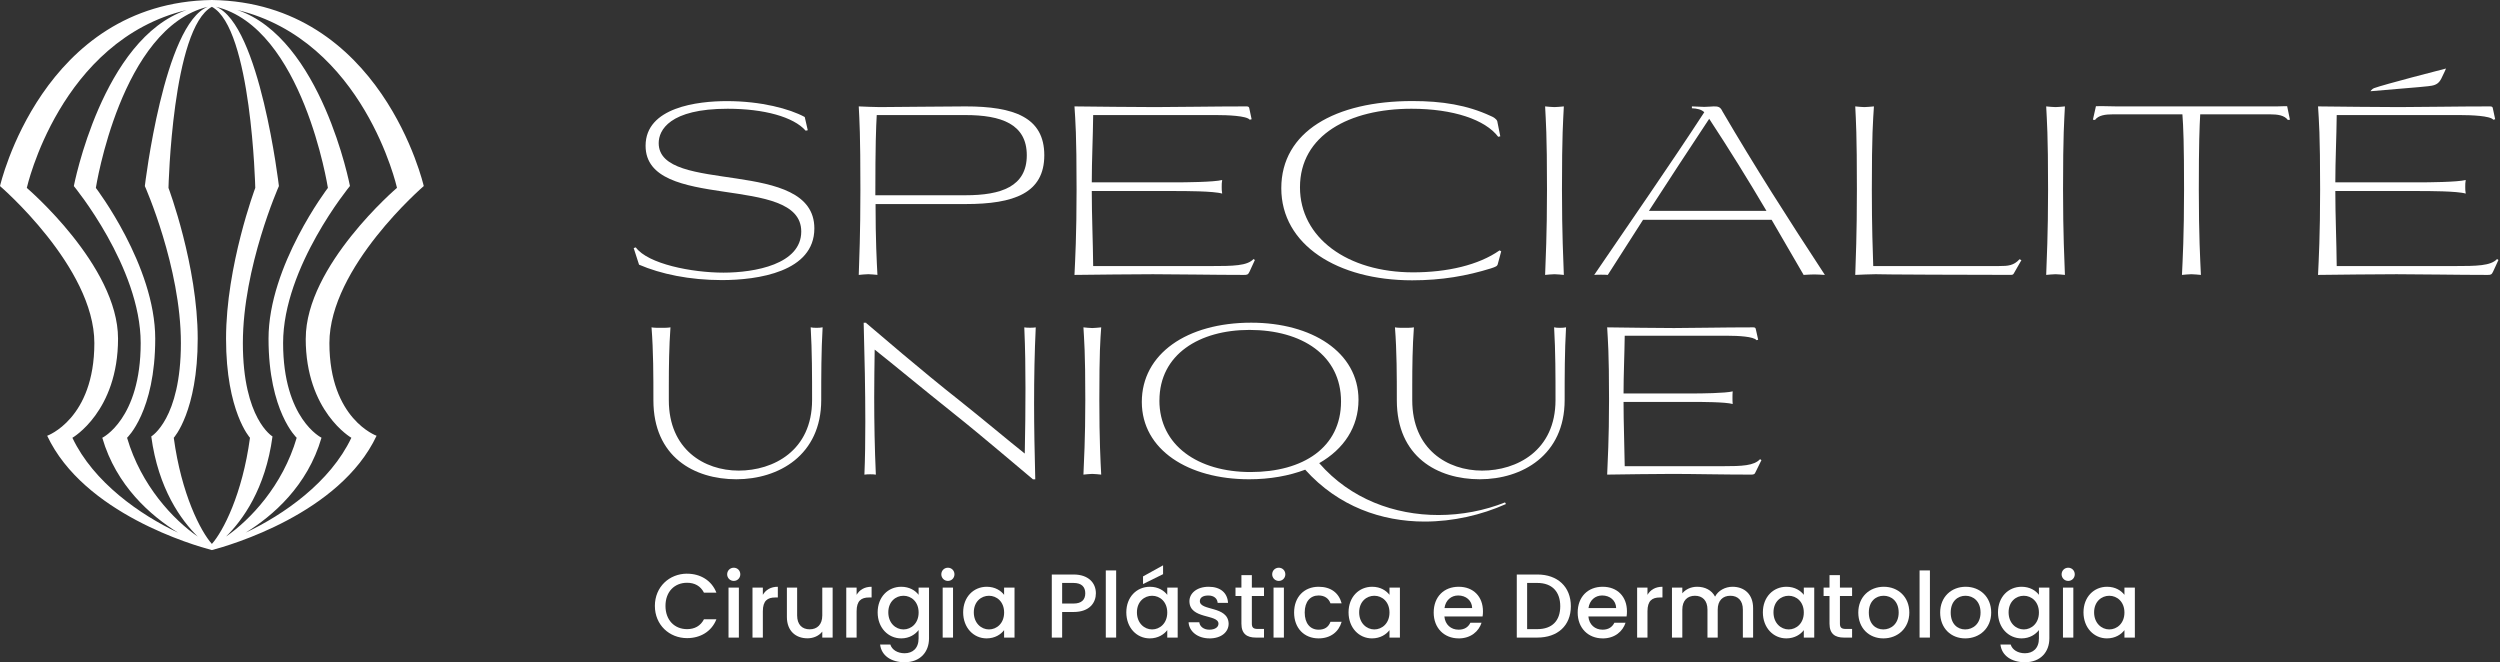 <?xml version="1.0" encoding="UTF-8"?>
<svg xmlns="http://www.w3.org/2000/svg" width="302" height="80" viewBox="0 0 302 80" fill="none">
  <rect x="0" y="0" width="302" height="80" fill="#333333" stroke="none"/>
  <path d="M83.003 69.303C84.59 69.303 85.961 70.101 86.542 71.596H85.038C84.63 70.784 83.907 70.398 82.998 70.398C81.486 70.398 80.39 71.472 80.39 73.192C80.39 74.913 81.486 76 82.998 76C83.907 76 84.63 75.614 85.038 74.807H86.542C85.961 76.297 84.59 77.086 83.003 77.086C80.852 77.086 79.109 75.485 79.109 73.192C79.109 70.899 80.852 69.298 83.003 69.298V69.303Z" fill="white"></path>
  <path d="M87.841 69.378C87.841 68.93 88.192 68.58 88.639 68.58C89.088 68.58 89.429 68.93 89.429 69.378C89.429 69.826 89.079 70.176 88.639 70.176C88.201 70.176 87.841 69.826 87.841 69.378ZM88.005 70.979H89.256V77.019H88.005V70.979Z" fill="white"></path>
  <path d="M92.152 77.019H90.901V70.979H92.152V71.857C92.502 71.254 93.106 70.881 93.962 70.881V72.176H93.642C92.72 72.176 92.152 72.562 92.152 73.844V77.024V77.019Z" fill="white"></path>
  <path d="M100.583 77.02H99.332V76.297C98.938 76.811 98.259 77.108 97.545 77.108C96.13 77.108 95.057 76.221 95.057 74.531V70.979H96.294V74.345C96.294 75.454 96.898 76.022 97.807 76.022C98.716 76.022 99.332 75.45 99.332 74.345V70.979H100.583V77.02Z" fill="white"></path>
  <path d="M103.479 77.019H102.229V70.979H103.479V71.857C103.83 71.254 104.433 70.881 105.289 70.881V72.176H104.97C104.047 72.176 103.479 72.562 103.479 73.844V77.024V77.019Z" fill="white"></path>
  <path d="M108.872 70.881C109.857 70.881 110.593 71.343 110.966 71.857V70.979H112.225V77.117C112.225 78.763 111.161 80 109.276 80C107.666 80 106.469 79.202 106.318 77.862H107.555C107.741 78.487 108.411 78.913 109.276 78.913C110.243 78.913 110.966 78.323 110.966 77.117V76.11C110.58 76.625 109.857 77.117 108.872 77.117C107.285 77.117 106.021 75.835 106.021 73.973C106.021 72.11 107.28 70.881 108.872 70.881ZM109.139 71.968C108.207 71.968 107.307 72.669 107.307 73.973C107.307 75.276 108.207 76.035 109.139 76.035C110.07 76.035 110.97 75.299 110.97 73.995C110.97 72.691 110.083 71.968 109.139 71.968Z" fill="white"></path>
  <path d="M113.711 69.378C113.711 68.93 114.061 68.58 114.509 68.58C114.957 68.58 115.299 68.93 115.299 69.378C115.299 69.826 114.948 70.176 114.509 70.176C114.07 70.176 113.711 69.826 113.711 69.378ZM113.875 70.979H115.126V77.019H113.875V70.979Z" fill="white"></path>
  <path d="M119.202 70.881C120.222 70.881 120.922 71.365 121.295 71.857V70.979H122.555V77.019H121.295V76.119C120.914 76.634 120.186 77.117 119.179 77.117C117.614 77.117 116.35 75.835 116.35 73.973C116.35 72.11 117.609 70.881 119.202 70.881ZM119.468 71.968C118.536 71.968 117.636 72.669 117.636 73.973C117.636 75.276 118.536 76.035 119.468 76.035C120.399 76.035 121.299 75.299 121.299 73.995C121.299 72.691 120.412 71.968 119.468 71.968Z" fill="white"></path>
  <path d="M129.686 73.928H128.307V77.019H127.056V69.4H129.686C131.496 69.4 132.383 70.429 132.383 71.671C132.383 72.757 131.669 73.928 129.686 73.928ZM129.686 72.908C130.662 72.908 131.101 72.438 131.101 71.671C131.101 70.903 130.662 70.42 129.686 70.42H128.307V72.908H129.686Z" fill="white"></path>
  <path d="M133.58 68.908H134.831V77.019H133.58V68.908Z" fill="white"></path>
  <path d="M138.911 70.882C139.931 70.882 140.632 71.365 141.005 71.857V70.979H142.264V77.02H141.005V76.119C140.619 76.634 139.896 77.117 138.889 77.117C137.319 77.117 136.059 75.836 136.059 73.973C136.059 72.11 137.319 70.882 138.911 70.882ZM139.173 71.968C138.242 71.968 137.341 72.669 137.341 73.973C137.341 75.277 138.242 76.035 139.173 76.035C140.104 76.035 141.005 75.299 141.005 73.995C141.005 72.691 140.118 71.968 139.173 71.968ZM140.499 68.296V69.36L138.077 70.553V69.631L140.499 68.291V68.296Z" fill="white"></path>
  <path d="M146.105 77.117C144.659 77.117 143.639 76.261 143.581 75.166H144.876C144.921 75.658 145.391 76.066 146.083 76.066C146.775 76.066 147.191 75.76 147.191 75.343C147.191 74.159 143.683 74.837 143.683 72.624C143.683 71.662 144.584 70.881 146.007 70.881C147.431 70.881 148.278 71.618 148.345 72.824H147.094C147.05 72.296 146.646 71.937 145.963 71.937C145.28 71.937 144.943 72.212 144.943 72.615C144.943 73.831 148.353 73.152 148.42 75.334C148.42 76.354 147.533 77.121 146.105 77.121V77.117Z" fill="white"></path>
  <path d="M149.963 71.999H149.249V70.979H149.963V69.476H151.223V70.979H152.691V71.999H151.223V75.343C151.223 75.791 151.4 75.977 151.924 75.977H152.691V77.02H151.706C150.633 77.02 149.963 76.572 149.963 75.343V71.999Z" fill="white"></path>
  <path d="M153.68 69.378C153.68 68.93 154.03 68.58 154.478 68.58C154.926 68.58 155.268 68.93 155.268 69.378C155.268 69.826 154.917 70.176 154.478 70.176C154.039 70.176 153.68 69.826 153.68 69.378ZM153.844 70.979H155.095V77.019H153.844V70.979Z" fill="white"></path>
  <path d="M159.286 70.881C160.767 70.881 161.73 71.618 162.071 72.886H160.723C160.514 72.305 160.031 71.933 159.286 71.933C158.279 71.933 157.609 72.678 157.609 73.995C157.609 75.312 158.279 76.066 159.286 76.066C160.031 76.066 160.492 75.738 160.723 75.112H162.071C161.73 76.297 160.767 77.117 159.286 77.117C157.552 77.117 156.328 75.888 156.328 73.995C156.328 72.101 157.556 70.881 159.286 70.881Z" fill="white"></path>
  <path d="M165.757 70.881C166.777 70.881 167.478 71.365 167.85 71.857V70.979H169.11V77.019H167.85V76.119C167.464 76.634 166.741 77.117 165.735 77.117C164.165 77.117 162.905 75.835 162.905 73.973C162.905 72.11 164.165 70.881 165.757 70.881ZM166.018 71.968C165.087 71.968 164.187 72.669 164.187 73.973C164.187 75.276 165.087 76.035 166.018 76.035C166.95 76.035 167.85 75.299 167.85 73.995C167.85 72.691 166.963 71.968 166.018 71.968Z" fill="white"></path>
  <path d="M176.206 77.117C174.472 77.117 173.19 75.888 173.19 73.995C173.19 72.101 174.418 70.881 176.206 70.881C177.993 70.881 179.142 72.074 179.142 73.853C179.142 74.061 179.133 74.256 179.097 74.465H174.481C174.569 75.463 175.279 76.066 176.201 76.066C176.969 76.066 177.399 75.693 177.625 75.223H178.973C178.632 76.274 177.678 77.121 176.201 77.121L176.206 77.117ZM174.494 73.458H177.838C177.816 72.527 177.079 71.933 176.148 71.933C175.305 71.933 174.622 72.505 174.494 73.458Z" fill="white"></path>
  <path d="M189.759 73.236C189.759 75.582 188.158 77.019 185.715 77.019H183.227V69.4H185.715C188.158 69.4 189.759 70.881 189.759 73.236ZM185.715 75.999C187.511 75.999 188.478 74.97 188.478 73.236C188.478 71.502 187.515 70.42 185.715 70.42H184.477V75.999H185.715Z" fill="white"></path>
  <path d="M193.6 77.117C191.866 77.117 190.584 75.888 190.584 73.995C190.584 72.101 191.813 70.881 193.6 70.881C195.387 70.881 196.536 72.074 196.536 73.853C196.536 74.061 196.527 74.256 196.492 74.465H191.875C191.964 75.463 192.673 76.066 193.596 76.066C194.363 76.066 194.789 75.693 195.019 75.223H196.368C196.026 76.274 195.073 77.121 193.596 77.121L193.6 77.117ZM191.888 73.458H195.232C195.21 72.527 194.474 71.933 193.542 71.933C192.7 71.933 192.017 72.505 191.888 73.458Z" fill="white"></path>
  <path d="M199.015 77.019H197.765V70.979H199.015V71.857C199.366 71.254 199.969 70.881 200.825 70.881V72.176H200.506C199.583 72.176 199.015 72.562 199.015 73.844V77.024V77.019Z" fill="white"></path>
  <path d="M210.538 73.644C210.538 72.536 209.935 71.968 209.025 71.968C208.116 71.968 207.5 72.54 207.5 73.644V77.019H206.262V73.644C206.262 72.536 205.659 71.968 204.75 71.968C203.841 71.968 203.224 72.54 203.224 73.644V77.019H201.974V70.979H203.224V71.671C203.632 71.178 204.289 70.881 205.012 70.881C205.965 70.881 206.768 71.285 207.18 72.074C207.553 71.338 208.409 70.881 209.287 70.881C210.702 70.881 211.775 71.768 211.775 73.458V77.019H210.538V73.644Z" fill="white"></path>
  <path d="M215.807 70.881C216.827 70.881 217.527 71.365 217.9 71.857V70.979H219.16V77.019H217.9V76.119C217.519 76.634 216.791 77.117 215.784 77.117C214.219 77.117 212.955 75.835 212.955 73.973C212.955 72.11 214.214 70.881 215.807 70.881ZM216.068 71.968C215.137 71.968 214.237 72.669 214.237 73.973C214.237 75.276 215.137 76.035 216.068 76.035C217 76.035 217.9 75.299 217.9 73.995C217.9 72.691 217.013 71.968 216.068 71.968Z" fill="white"></path>
  <path d="M221.005 71.999H220.29V70.979H221.005V69.476H222.264V70.979H223.732V71.999H222.264V75.343C222.264 75.791 222.441 75.977 222.965 75.977H223.732V77.02H222.748C221.674 77.02 221.005 76.572 221.005 75.343V71.999Z" fill="white"></path>
  <path d="M227.506 77.117C225.786 77.117 224.482 75.888 224.482 73.995C224.482 72.101 225.843 70.881 227.564 70.881C229.285 70.881 230.646 72.097 230.646 73.995C230.646 75.893 229.245 77.117 227.511 77.117H227.506ZM227.506 76.035C228.438 76.035 229.36 75.365 229.36 73.995C229.36 72.624 228.473 71.968 227.542 71.968C226.611 71.968 225.755 72.624 225.755 73.995C225.755 75.365 226.566 76.035 227.511 76.035H227.506Z" fill="white"></path>
  <path d="M231.884 68.908H233.134V77.019H231.884V68.908Z" fill="white"></path>
  <path d="M237.397 77.117C235.676 77.117 234.372 75.888 234.372 73.995C234.372 72.101 235.733 70.881 237.454 70.881C239.175 70.881 240.537 72.097 240.537 73.995C240.537 75.893 239.135 77.117 237.401 77.117H237.397ZM237.397 76.035C238.328 76.035 239.25 75.365 239.25 73.995C239.25 72.624 238.363 71.968 237.432 71.968C236.501 71.968 235.645 72.624 235.645 73.995C235.645 75.365 236.456 76.035 237.401 76.035H237.397Z" fill="white"></path>
  <path d="M244.209 70.881C245.193 70.881 245.93 71.343 246.302 71.857V70.979H247.562V77.117C247.562 78.763 246.497 80 244.612 80C243.003 80 241.805 79.202 241.654 77.862H242.892C243.078 78.487 243.748 78.913 244.612 78.913C245.579 78.913 246.302 78.323 246.302 77.117V76.11C245.916 76.625 245.193 77.117 244.209 77.117C242.621 77.117 241.357 75.835 241.357 73.973C241.357 72.11 242.617 70.881 244.209 70.881ZM244.471 71.968C243.539 71.968 242.639 72.669 242.639 73.973C242.639 75.276 243.539 76.035 244.471 76.035C245.402 76.035 246.302 75.299 246.302 73.995C246.302 72.691 245.415 71.968 244.471 71.968Z" fill="white"></path>
  <path d="M249.043 69.378C249.043 68.93 249.394 68.58 249.841 68.58C250.289 68.58 250.631 68.93 250.631 69.378C250.631 69.826 250.281 70.176 249.841 70.176C249.402 70.176 249.043 69.826 249.043 69.378ZM249.207 70.979H250.458V77.019H249.207V70.979Z" fill="white"></path>
  <path d="M254.538 70.881C255.558 70.881 256.259 71.365 256.632 71.857V70.979H257.891V77.019H256.632V76.119C256.25 76.634 255.523 77.117 254.516 77.117C252.95 77.117 251.686 75.835 251.686 73.973C251.686 72.11 252.946 70.881 254.538 70.881ZM254.8 71.968C253.868 71.968 252.968 72.669 252.968 73.973C252.968 75.276 253.868 76.035 254.8 76.035C255.731 76.035 256.632 75.299 256.632 73.995C256.632 72.691 255.744 71.968 254.8 71.968Z" fill="white"></path>
  <path d="M51.19 22.477C51.19 22.477 46.129 0.302 25.595 0C5.06 0.306 0 22.477 0 22.477C0 22.477 11.398 32.265 11.398 41.446C11.398 50.627 5.699 52.64 5.699 52.64C10.116 62.029 23.395 65.874 25.595 66.451C27.795 65.87 41.073 62.029 45.491 52.64C45.491 52.64 39.792 50.622 39.792 41.446C39.792 32.27 51.19 22.477 51.19 22.477ZM8.746 52.884C8.746 52.884 14.259 49.722 14.259 40.909C14.259 32.097 3.238 22.699 3.238 22.699C3.238 22.699 7.211 4.901 22.539 1.211C12.352 4.644 8.919 22.477 8.919 22.477C8.919 22.477 16.995 32.265 16.995 41.446C16.995 50.627 12.356 52.884 12.356 52.884C14.046 58.698 18.219 62.313 21.515 64.349C16.933 62.189 11.301 58.273 8.75 52.893L8.746 52.884ZM15.35 52.884C15.35 52.884 18.752 49.722 18.752 40.909C18.752 32.097 11.58 22.699 11.58 22.699C11.58 22.699 14.596 3.353 25.111 0.816C19.803 2.869 17.496 22.477 17.496 22.477C17.496 22.477 21.852 32.265 21.852 41.446C21.852 50.627 18.273 52.72 18.273 52.72C19.124 59.08 21.9 62.863 23.887 64.819C20.96 62.787 17.049 58.685 15.35 52.884ZM20.991 52.884C20.991 52.884 23.883 49.722 23.883 40.909C23.883 32.097 20.353 22.699 20.353 22.699C20.353 22.699 20.8 3.384 25.595 0.825C30.389 3.384 30.837 22.699 30.837 22.699C30.837 22.699 27.307 32.097 27.307 40.909C27.307 49.722 30.198 52.884 30.198 52.884C29.276 59.723 26.939 64.202 25.595 65.706C24.251 64.202 21.914 59.723 20.991 52.884ZM32.917 52.72C32.917 52.72 29.338 50.622 29.338 41.446C29.338 32.27 33.693 22.477 33.693 22.477C33.693 22.477 31.387 2.869 26.078 0.816C36.594 3.353 39.61 22.699 39.61 22.699C39.61 22.699 32.438 32.097 32.438 40.909C32.438 49.722 35.84 52.884 35.84 52.884C34.141 58.685 30.23 62.787 27.302 64.819C29.289 62.863 32.066 59.08 32.917 52.72ZM36.931 40.909C36.931 49.722 42.444 52.884 42.444 52.884C39.894 58.264 34.265 62.18 29.68 64.34C32.975 62.304 37.148 58.694 38.838 52.875C38.838 52.875 34.199 50.618 34.199 41.437C34.199 32.256 42.275 22.468 42.275 22.468C42.275 22.468 38.842 4.63 28.655 1.202C43.978 4.896 47.956 22.69 47.956 22.69C47.956 22.69 36.935 32.088 36.935 40.9L36.931 40.909Z" fill="white"></path>
  <path d="M99.372 39.543C99.204 42.452 99.204 45.415 99.204 48.325C99.204 54.986 94.064 57.895 88.954 57.895C83.845 57.895 78.931 55.185 78.931 48.351C78.931 45.442 78.931 42.448 78.705 39.543C78.989 39.601 79.41 39.601 79.836 39.601C80.262 39.601 80.683 39.601 80.993 39.543C80.825 41.858 80.794 44.258 80.794 46.599V48.351C80.794 54.281 85.056 56.849 89.234 56.849C93.412 56.849 98.1 54.449 98.1 48.32C98.1 45.411 98.1 42.448 97.931 39.539C98.215 39.623 99.031 39.623 99.372 39.539V39.543Z" fill="white"></path>
  <path d="M104.65 39.038C105.892 40.084 111.312 44.768 115.942 48.409C118.851 50.724 121.898 53.292 123.792 54.791C123.85 51.997 123.876 49.456 123.876 46.888C123.876 44.546 123.85 42.173 123.734 39.548C124.071 39.605 124.781 39.605 125.118 39.548C124.976 42.541 124.918 45.535 124.918 48.75C124.918 51.576 124.976 54.565 125.06 57.9H124.777C123.535 56.884 118.847 52.844 115.121 49.881C111.507 47.003 107.808 43.925 105.661 42.231C105.635 44.178 105.604 46.098 105.604 47.992C105.604 51.097 105.661 54.175 105.803 57.337C105.466 57.279 104.788 57.279 104.42 57.337C104.504 55.359 104.53 53.217 104.53 50.955C104.53 47.198 104.446 43.105 104.331 38.984H104.641V39.042L104.65 39.038Z" fill="white"></path>
  <path d="M131.953 57.248C131.584 57.248 131.216 57.306 130.879 57.333C130.937 55.723 131.105 53.155 131.105 48.325C131.105 42.369 130.964 41.153 130.879 39.544C131.216 39.57 131.584 39.628 131.953 39.628C132.29 39.628 132.658 39.57 133.026 39.544C132.915 41.153 132.8 42.369 132.8 48.325C132.8 53.155 132.942 55.723 133.026 57.333C132.658 57.306 132.29 57.248 131.953 57.248Z" fill="white"></path>
  <path d="M151.148 38.98C158.461 38.98 164.107 42.537 164.107 48.298C164.107 51.602 162.328 54.254 159.361 55.949C163.144 60.295 168.48 62.215 173.762 62.215C176.556 62.215 179.324 61.679 181.807 60.69L181.918 60.889C178.956 62.215 175.536 63.005 172.094 63.005C166.928 63.005 161.676 61.2 157.667 56.738C155.72 57.474 153.432 57.896 150.89 57.896C143.55 57.896 137.931 54.339 137.931 48.551C137.931 42.763 143.351 38.98 151.143 38.98H151.148ZM140.055 48.382C140.055 53.802 144.712 57.022 151.068 57.022C157.423 57.022 161.996 54.059 161.996 48.493C161.996 42.927 157.281 39.854 150.93 39.854C144.916 39.854 140.06 42.79 140.06 48.382H140.055Z" fill="white"></path>
  <path d="M189.178 39.543C189.01 42.452 189.01 45.415 189.01 48.325C189.01 54.986 183.87 57.895 178.76 57.895C173.651 57.895 168.737 55.185 168.737 48.351C168.737 45.442 168.737 42.448 168.511 39.543C168.795 39.601 169.216 39.601 169.642 39.601C170.068 39.601 170.489 39.601 170.799 39.543C170.631 41.858 170.6 44.258 170.6 46.599V48.351C170.6 54.281 174.862 56.849 179.04 56.849C183.218 56.849 187.906 54.449 187.906 48.32C187.906 45.411 187.906 42.448 187.737 39.539C188.021 39.623 188.837 39.623 189.178 39.539V39.543Z" fill="white"></path>
  <path d="M212.103 39.77L212.387 41.038L212.188 41.096C211.851 40.643 209.899 40.559 208.773 40.559H196.266C196.239 42.848 196.124 45.247 196.124 47.531H204.453C205.442 47.531 208.436 47.504 209.309 47.278C209.283 47.562 209.283 47.788 209.283 48.041C209.283 48.294 209.283 48.52 209.309 48.804C208.436 48.551 205.442 48.551 204.453 48.551H196.124C196.124 51.119 196.235 53.745 196.266 56.317H208.067C210.467 56.317 211.877 56.259 212.613 55.47L212.782 55.581L212.103 56.965C211.961 57.301 211.877 57.333 211.509 57.333C208.036 57.333 204.537 57.248 201.996 57.248C199.596 57.248 196.518 57.306 194.146 57.333C194.203 55.723 194.372 53.155 194.372 48.325C194.372 42.369 194.23 41.153 194.146 39.544C196.603 39.57 199.765 39.628 202.222 39.628C204.453 39.628 208.01 39.544 211.793 39.544C211.992 39.544 212.077 39.601 212.103 39.77Z" fill="white"></path>
  <path d="M97.581 15.731L97.328 15.789C95.86 14.121 92.303 13.137 87.899 13.137C80.869 13.137 79.57 15.736 79.57 17.288C79.57 23.586 98.374 18.956 98.374 27.595C98.374 32.846 91.54 33.835 87.194 33.835C83.295 33.835 79.823 33.104 77.197 31.973L76.549 29.968L76.802 29.884C78.27 31.888 83.579 32.935 87.389 32.935C91.199 32.935 96.791 31.919 96.791 27.968C96.791 20.881 77.987 25.653 77.987 17.607C77.987 12.951 84.284 12.214 87.81 12.214C91.93 12.214 95.403 13.146 97.213 14.135L97.581 15.745V15.731Z" fill="white"></path>
  <path d="M104.836 33.126C104.468 33.126 104.105 33.183 103.737 33.21C103.794 31.374 103.936 28.438 103.936 22.903C103.936 16.069 103.825 14.658 103.737 12.853C104.526 12.88 105.488 12.937 106.278 12.937C107.067 12.937 115.002 12.853 116.638 12.853C122.51 12.853 126.151 14.179 126.151 18.752C126.151 23.324 122.51 24.65 116.638 24.65H105.768C105.768 29.054 105.91 31.596 105.994 33.206C105.599 33.179 105.205 33.121 104.836 33.121V33.126ZM105.91 13.9C105.825 15.452 105.741 17.346 105.741 23.586H116.638C120.931 23.586 124.036 22.539 124.036 18.756C124.036 14.973 120.931 13.9 116.638 13.9H105.91Z" fill="white"></path>
  <path d="M150.912 13.079L151.196 14.405L150.97 14.463C150.602 13.984 148.26 13.9 146.961 13.9H132.055C132.028 16.583 131.886 19.35 131.886 22.029H141.909C143.093 22.029 146.624 22.003 147.639 21.745C147.582 22.056 147.582 22.282 147.582 22.566C147.582 22.819 147.582 23.076 147.639 23.386C146.624 23.076 143.093 23.076 141.909 23.076H131.886C131.886 26.096 132.028 29.148 132.055 32.141H146.198C148.992 32.141 150.66 32.115 151.423 31.294L151.591 31.405L150.944 32.815C150.775 33.183 150.66 33.21 150.265 33.21C146.593 33.21 142.304 33.126 139.284 33.126C136.432 33.126 132.675 33.183 129.797 33.21C129.881 31.374 130.05 28.438 130.05 22.903C130.05 16.069 129.908 14.658 129.797 12.853C132.76 12.88 136.6 12.937 139.568 12.937C142.22 12.937 146.513 12.853 150.58 12.853C150.779 12.853 150.89 12.911 150.917 13.079H150.912Z" fill="white"></path>
  <path d="M157.037 22.624C157.037 28.722 162.767 32.9 170.702 32.9C174.822 32.9 178.61 32.026 181.146 30.247L181.346 30.358L180.951 31.826C180.894 32.163 180.699 32.221 180.104 32.421C177.195 33.325 174.175 33.862 170.591 33.862C161.557 33.862 154.78 29.569 154.78 22.739C154.78 15.909 161.273 12.206 170.618 12.206C174.201 12.206 177.226 12.685 180.078 14.011C180.361 14.121 180.756 14.348 180.867 14.632L181.235 16.468L180.982 16.525C179.43 14.463 175.563 13.137 170.507 13.137C162.998 13.137 157.037 16.326 157.037 22.624Z" fill="white"></path>
  <path d="M187.781 33.126C187.387 33.126 187.019 33.183 186.65 33.21C186.708 31.374 186.877 28.438 186.877 22.903C186.877 16.069 186.735 14.658 186.65 12.853C187.019 12.88 187.382 12.937 187.781 12.937C188.149 12.937 188.544 12.88 188.912 12.853C188.828 14.658 188.686 16.073 188.686 22.903C188.686 28.438 188.855 31.374 188.912 33.21C188.544 33.183 188.149 33.126 187.781 33.126Z" fill="white"></path>
  <path d="M208.05 13.416C211.948 20.078 215.926 26.318 220.446 33.21C219.909 33.183 219.541 33.152 219.177 33.152C218.814 33.152 218.414 33.179 217.878 33.21L214.01 26.549H198.483L194.221 33.21C194.021 33.183 193.711 33.183 193.401 33.183C193.09 33.183 192.753 33.183 192.58 33.21C196.842 26.943 201.699 19.967 205.876 13.558C205.539 13.221 205.003 13.106 204.382 13.079V12.853C204.75 12.853 205.482 12.911 205.876 12.911C206.302 12.911 206.808 12.853 207.007 12.853C207.517 12.853 207.797 12.88 208.054 13.416H208.05ZM206.471 14.352C204.098 17.936 201.614 21.723 199.188 25.475H213.389C211.19 21.75 208.901 18.051 206.471 14.352Z" fill="white"></path>
  <path d="M226.513 33.126C225.777 33.126 224.845 33.183 224.114 33.21C224.171 31.374 224.313 28.438 224.313 22.903C224.313 16.069 224.198 14.658 224.114 12.853C224.482 12.88 224.85 12.937 225.213 12.937C225.577 12.937 225.976 12.88 226.371 12.853C226.26 14.658 226.118 16.073 226.118 22.903C226.118 27.506 226.229 30.327 226.287 32.137H241.503C242.603 32.137 243.255 32.079 243.961 31.316L244.187 31.427L243.282 33.006C243.198 33.175 243.113 33.206 242.887 33.206C226.287 33.179 226.85 33.121 226.513 33.121V33.126Z" fill="white"></path>
  <path d="M248.311 33.126C247.917 33.126 247.548 33.183 247.18 33.21C247.238 31.374 247.407 28.438 247.407 22.903C247.407 16.069 247.265 14.658 247.18 12.853C247.548 12.88 247.912 12.937 248.311 12.937C248.679 12.937 249.074 12.88 249.442 12.853C249.358 14.658 249.216 16.073 249.216 22.903C249.216 28.438 249.385 31.374 249.442 33.21C249.074 33.183 248.679 33.126 248.311 33.126Z" fill="white"></path>
  <path d="M264.712 33.126C264.344 33.126 263.949 33.183 263.581 33.21C263.666 31.374 263.834 28.438 263.834 22.903C263.834 17.368 263.75 15.337 263.635 13.811H255.248C254.316 13.811 253.496 13.922 253.075 14.489L252.822 14.463L253.19 12.826H253.416C254.095 12.8 254.716 12.853 255.674 12.853H273.773C274.731 12.853 275.862 12.853 276.004 12.826H276.288L276.625 14.463L276.372 14.489C275.946 13.926 275.157 13.811 274.199 13.811H265.786C265.701 15.337 265.617 17.284 265.617 22.903C265.617 28.522 265.786 31.374 265.87 33.21C265.502 33.183 265.08 33.126 264.712 33.126Z" fill="white"></path>
  <path d="M301.133 13.079L301.417 14.405L301.191 14.463C300.823 13.984 298.481 13.9 297.181 13.9H282.275C282.249 16.583 282.107 19.35 282.107 22.029H292.13C293.314 22.029 296.844 22.003 297.86 21.745C297.802 22.056 297.802 22.282 297.802 22.566C297.802 22.819 297.802 23.076 297.86 23.386C296.844 23.076 293.314 23.076 292.13 23.076H282.107C282.107 26.096 282.249 29.148 282.275 32.141H296.419C299.213 32.141 300.88 32.115 301.643 31.294L301.812 31.405L301.164 32.815C300.996 33.183 300.88 33.21 300.486 33.21C296.813 33.21 292.525 33.126 289.504 33.126C286.653 33.126 282.896 33.183 280.018 33.21C280.102 31.374 280.271 28.438 280.271 22.903C280.271 16.069 280.129 14.658 280.018 12.853C282.98 12.88 286.821 12.937 289.788 12.937C292.44 12.937 296.734 12.853 300.8 12.853C301 12.853 301.111 12.911 301.138 13.079H301.133Z" fill="white"></path>
  <path d="M286.768 10.653C287.93 10.218 295.199 8.342 295.478 8.276C295.478 8.276 295.212 8.91 294.902 9.509C294.636 10.023 294.308 10.249 293.762 10.351C293.478 10.418 292.365 10.524 286.347 11.021C286.347 11.021 286.537 10.742 286.768 10.653Z" fill="white"></path>
</svg>
